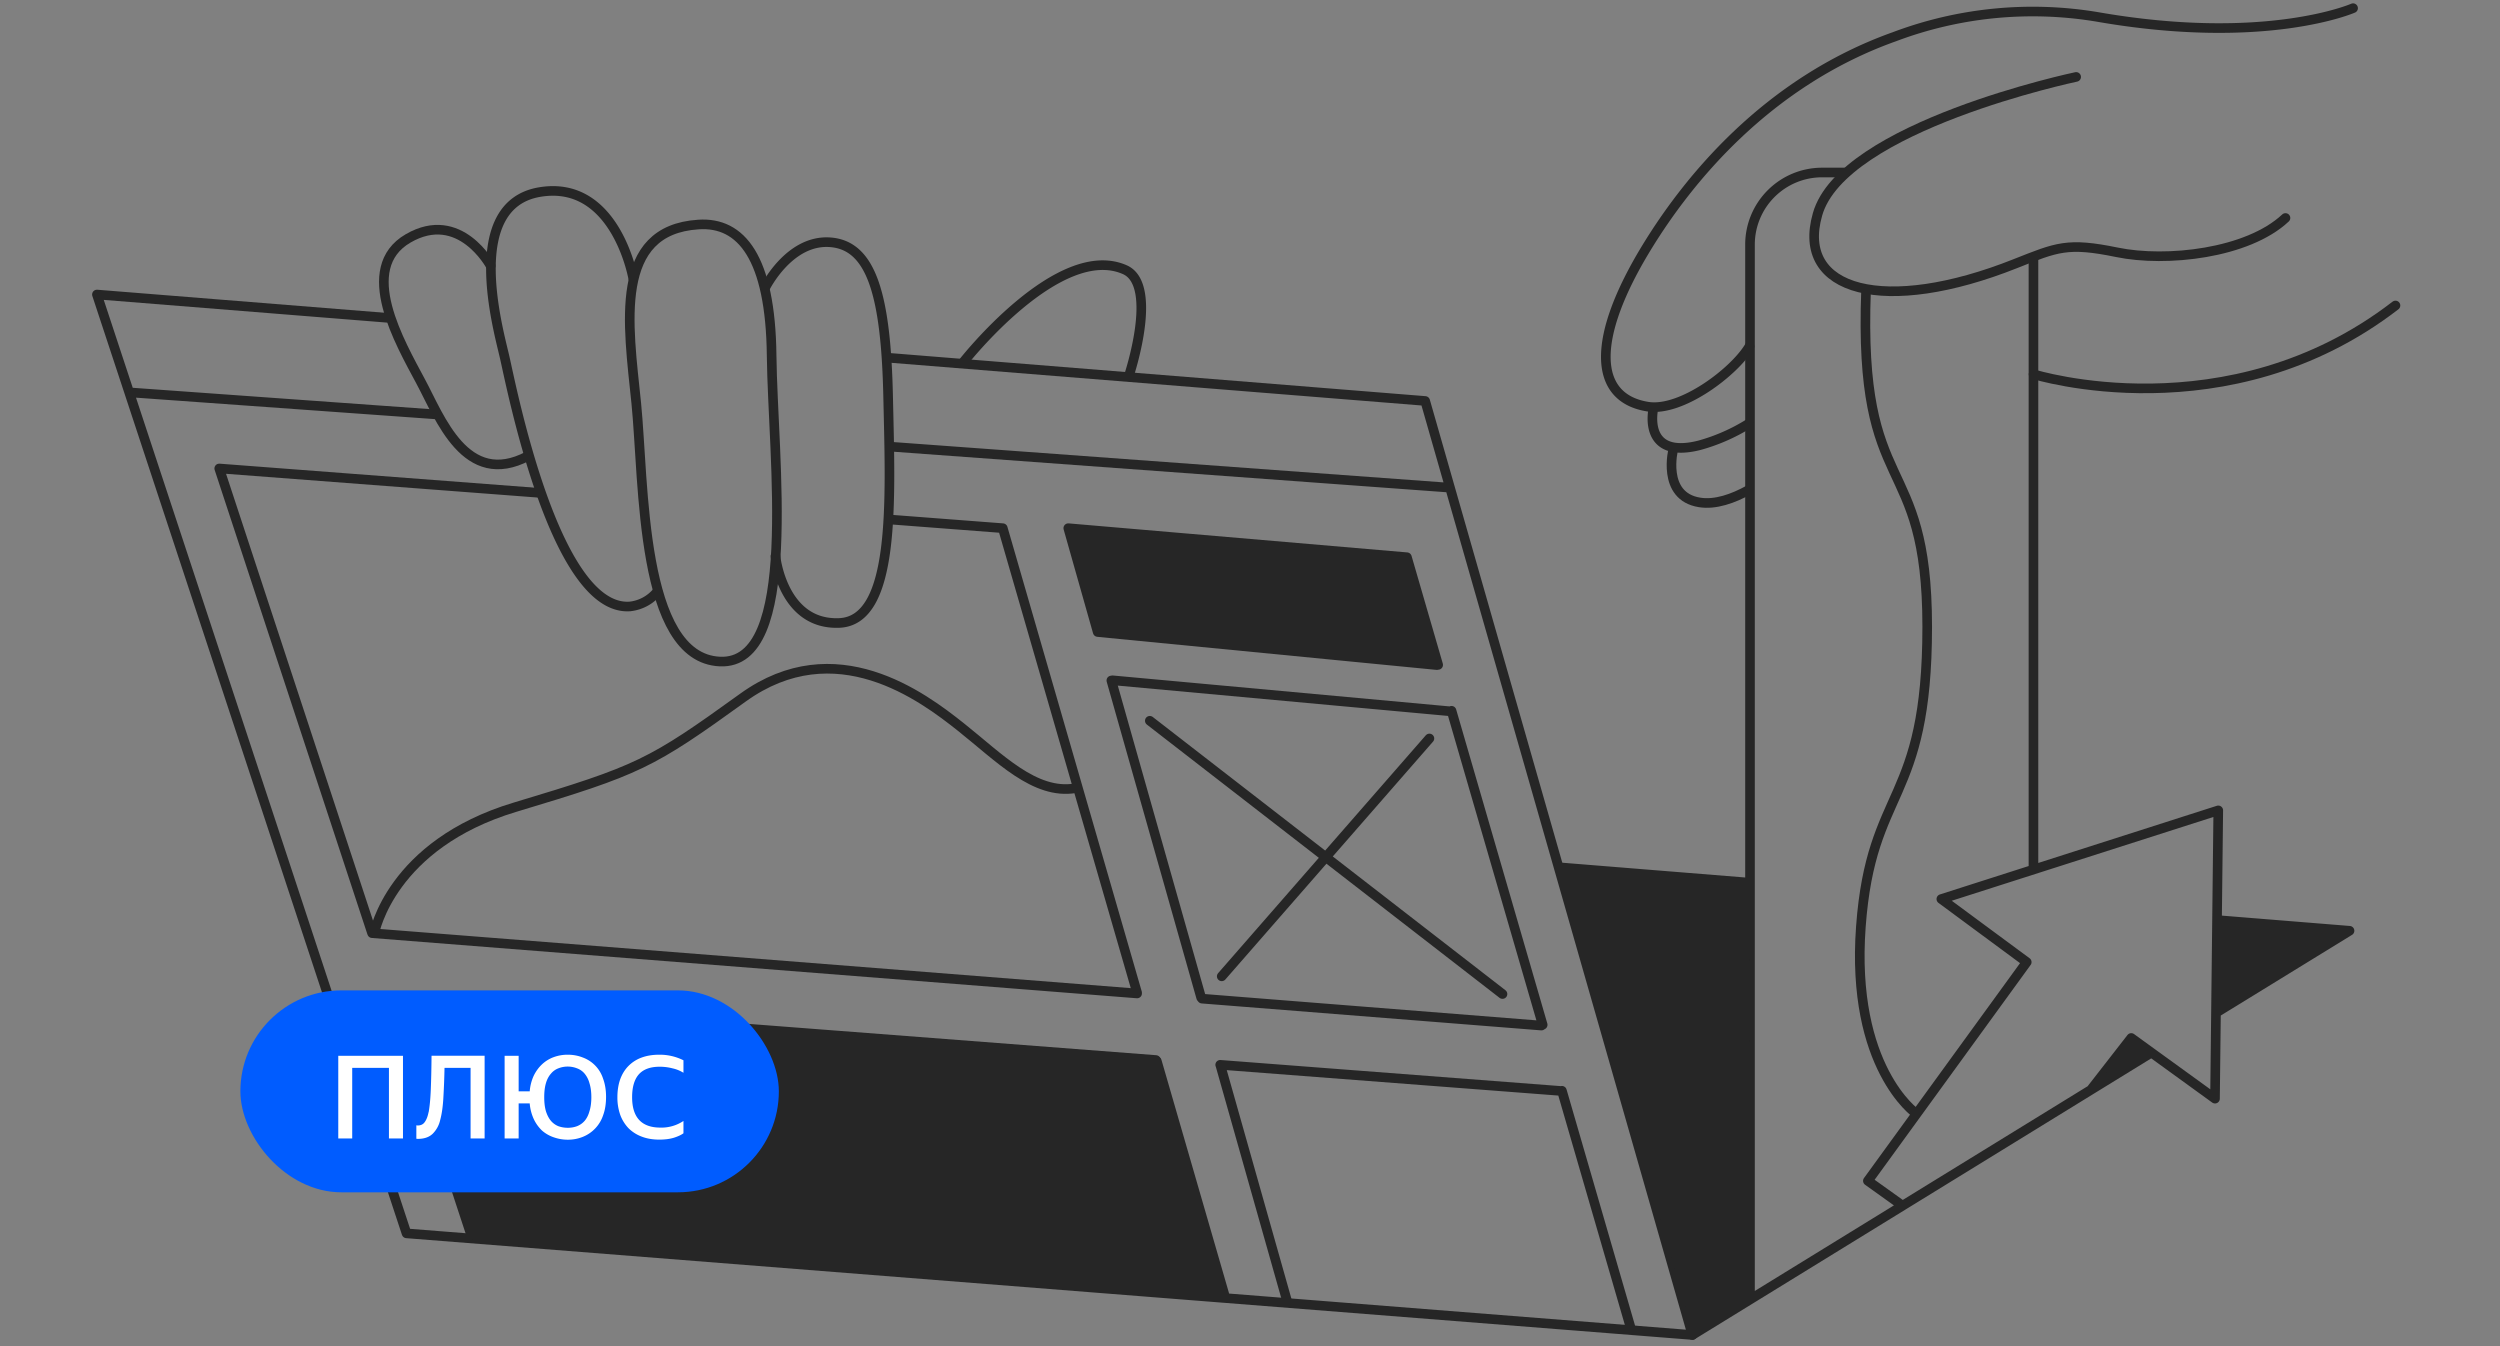 <svg width="260" height="140" fill="none" xmlns="http://www.w3.org/2000/svg"><rect width="100%" height="100%" fill="#808080" stroke="none"/><mask id="a" style="mask-type:alpha" maskUnits="userSpaceOnUse" x="2" y="-28" width="258" height="196"><path fill="#fff" d="M2-28h257.4v196H2z"/></mask><g mask="url(#a)"><path d="M92.3 37.2l55.92 4.5 27.79 97.14-133.73-10.57-32.2-97.64 30.18 2.42m52.3 13.4l58.12 4.26M13.79 40.83l31.47 2.26m75.05 67.27l7.12 24.59" stroke="#262626" stroke-linecap="round" stroke-linejoin="round"/><path d="M92.54 54.03l11.75.9 13.97 48.32M38.68 97L22.8 48.72 56 51.25m-6.9 77.49l-8.04-24.47m121.38 9.17l7.16 24.68m-18.64-64.2l9.48 32.66m-46.28-40.85l-3.06-10.8 35.22 3.02 3.25 11.2m-24.65 34.6l-9.34-32.98m18.3 64.62l-6.95-24.57m-.03-.08l35.44 2.72m-121.25-9.3l79.12 6.08m4.8-6.38l35.3 2.8M38.7 97.05l79.56 6.27m-2.56-32.57l35.07 3.22m-36.53-8.23l35.2 3.43" stroke="#262626" stroke-linecap="round" stroke-linejoin="round"/><path d="M38.94 97.01s1.71-9.18 14.62-13.06c12.91-3.88 14.09-4.46 23.71-11.4 9.62-6.93 18.67-.11 22.66 3.06 3.99 3.17 7.68 7.07 11.9 6.37m7.75-7.02l36.68 28.42m-7.6-26.58l-21.6 24.74M51.03 27.65s-3.2-5.98-8.58-2.86c-5.38 3.12-.83 10.88 1.31 14.9 2 3.72 4.66 11.15 11.15 7.74" stroke="#262626" stroke-linecap="round" stroke-linejoin="round"/><path d="M65.85 28.94s-1.81-10.32-9.75-8.96c-7.94 1.37-4.3 14.18-3.63 17.11.69 2.94 5.22 26.55 13.05 25.98a4.29 4.29 0 002.86-1.56" stroke="#262626" stroke-linecap="round" stroke-linejoin="round"/><path d="M72.64 23.35c4.44-.3 7.5 3.42 7.61 13.64.12 10.67 2.93 32.2-5.38 31.81-8.32-.37-7.87-18.67-8.7-26.88-.84-8.22-2.43-18 6.47-18.57z" stroke="#262626" stroke-linecap="round" stroke-linejoin="round"/><path d="M79.57 29.94s2.51-5.08 6.8-4.74c4.3.34 5.78 5.56 6 16.22.24 10.67.8 23.14-5.1 23.37-5.9.23-6.62-6.95-6.62-6.95m19.5-20.13s10-12.79 16.9-9.63c3.49 1.68.34 11.05.34 11.05m64.34 52.65l-19.55-1.58m68.34 15.1l13.83-8.5-13.72-1.11m-54.62 43.15l47.71-29.35m-25.98 15.81l-3.48-2.49 16.52-22.75-8.88-6.56 28.8-9.22-.34 29.98-8.71-6.31-4.07 5.23m-25.6-95.24h-2.5a7.5 7.5 0 00-7.48 7.49v109.59m29.48-44.86V26.84" stroke="#262626" stroke-linecap="round" stroke-linejoin="round"/><path d="M199.25 115.78s-6.79-4.76-5.72-19.4c1.07-14.65 6.9-12.63 6.9-31.2 0-18.59-7.2-12.98-6.36-35.02" stroke="#262626" stroke-linecap="round" stroke-linejoin="round"/><path d="M215.92 8s-24.31 5.12-26.9 14.3c-2.3 8.04 7.02 10.52 20.6 5.11 4.3-1.7 5.39-2.23 10.54-1.17 5.14 1.06 13.58.13 17.53-3.57" stroke="#262626" stroke-linecap="round" stroke-linejoin="round"/><path d="M244.72.85s-9.07 3.98-26.64.9a40.78 40.78 0 00-21.09 2.08c-13.24 4.73-21.45 14.88-25.74 21.91-5.77 9.45-5.58 15.63.1 16.55 3.52.58 9.07-3.66 10.6-6.28m-10 6.5s-1.21 5.32 4.79 3.8a19.47 19.47 0 005.13-2.25" stroke="#262626" stroke-linecap="round" stroke-linejoin="round"/><path d="M174.03 46.68s-1.28 4.93 2.72 5.57c1.65.27 3.51-.4 5.13-1.3m29.61-12.03s20.2 6.3 37.64-7.15" stroke="#262626" stroke-linecap="round" stroke-linejoin="round"/><path d="M111.09 55.05l3.03 10.65 35.44 3.43-3.11-10.97-35.36-3.1zm-62.06 73.84l-8.1-24.75 79.3 6.28 7.24 24.51-78.44-6.04zm113.04-38.72l14.07 48.6 5.88-3.49-.1-43.51-19.85-1.6zm55.75 22.96l4-5.1 2.09 1.6-6.08 3.5zm12.67-17.56v9.98l13.67-8.79-13.67-1.2z" fill="#262626"/></g><rect x="25" y="103" width="56" height="21" rx="10.5" fill="#005CFF"/><path d="M35.18 109.8h6.73v8.6h-1.46v-7.34h-3.82v7.34h-1.45v-8.6zm9.4 5.87c.1-.56.18-1.32.22-2.3.04-.98.07-2.17.08-3.57h5.52v8.6h-1.46v-7.34h-2.71a78.56 78.56 0 01-.12 3.1c-.05.92-.16 1.69-.33 2.32a2.9 2.9 0 01-.79 1.44c-.35.33-.82.5-1.4.52h-.15a.88.88 0 01-.14-.01v-1.4a.64.64 0 00.14.02c.34 0 .59-.13.75-.38.17-.24.3-.58.38-1zm18.45-1.6c0 .72-.1 1.36-.3 1.9a3.66 3.66 0 01-2.11 2.26c-.5.2-1.01.3-1.57.3a4.39 4.39 0 01-1.46-.25 3.61 3.61 0 01-1.22-.7 4.03 4.03 0 01-.86-1.2 4.8 4.8 0 01-.42-1.63h-1.15v3.65h-1.46v-8.6h1.46v3.7h1.15c.05-.61.2-1.15.42-1.63.23-.47.52-.86.86-1.18a3.57 3.57 0 011.22-.75 4.2 4.2 0 011.46-.25c.56 0 1.08.1 1.56.29a3.47 3.47 0 012.11 2.2c.2.54.31 1.17.31 1.89zm-3.98 3.22c.35 0 .68-.06.97-.17.3-.12.56-.3.78-.55.22-.26.39-.59.5-.99.13-.4.2-.9.2-1.47s-.07-1.07-.2-1.47a2.6 2.6 0 00-.5-.98 1.84 1.84 0 00-.78-.55 2.66 2.66 0 00-1.96 0 1.85 1.85 0 00-.76.55c-.22.25-.4.57-.52.98-.12.4-.18.89-.18 1.47s.06 1.06.18 1.47c.13.4.3.73.52.99a2 2 0 00.76.55c.3.11.64.17.99.17zm9.52 1.23c-.67 0-1.27-.1-1.8-.3a3.89 3.89 0 01-1.38-.86 4 4 0 01-.88-1.4 5.4 5.4 0 01-.3-1.85c0-.7.1-1.32.29-1.86.2-.55.48-1 .85-1.38a3.69 3.69 0 011.37-.88c.54-.2 1.15-.3 1.84-.3a5.51 5.51 0 012.52.58v1.3a3.62 3.62 0 00-1.13-.46 5.33 5.33 0 00-1.35-.17c-.96 0-1.68.26-2.16.79-.46.52-.7 1.31-.7 2.38 0 2.1.98 3.16 2.94 3.16a4.11 4.11 0 002.4-.69v1.28c-.23.17-.55.32-.98.46-.42.13-.93.2-1.53.2z" fill="#fff"/></svg>